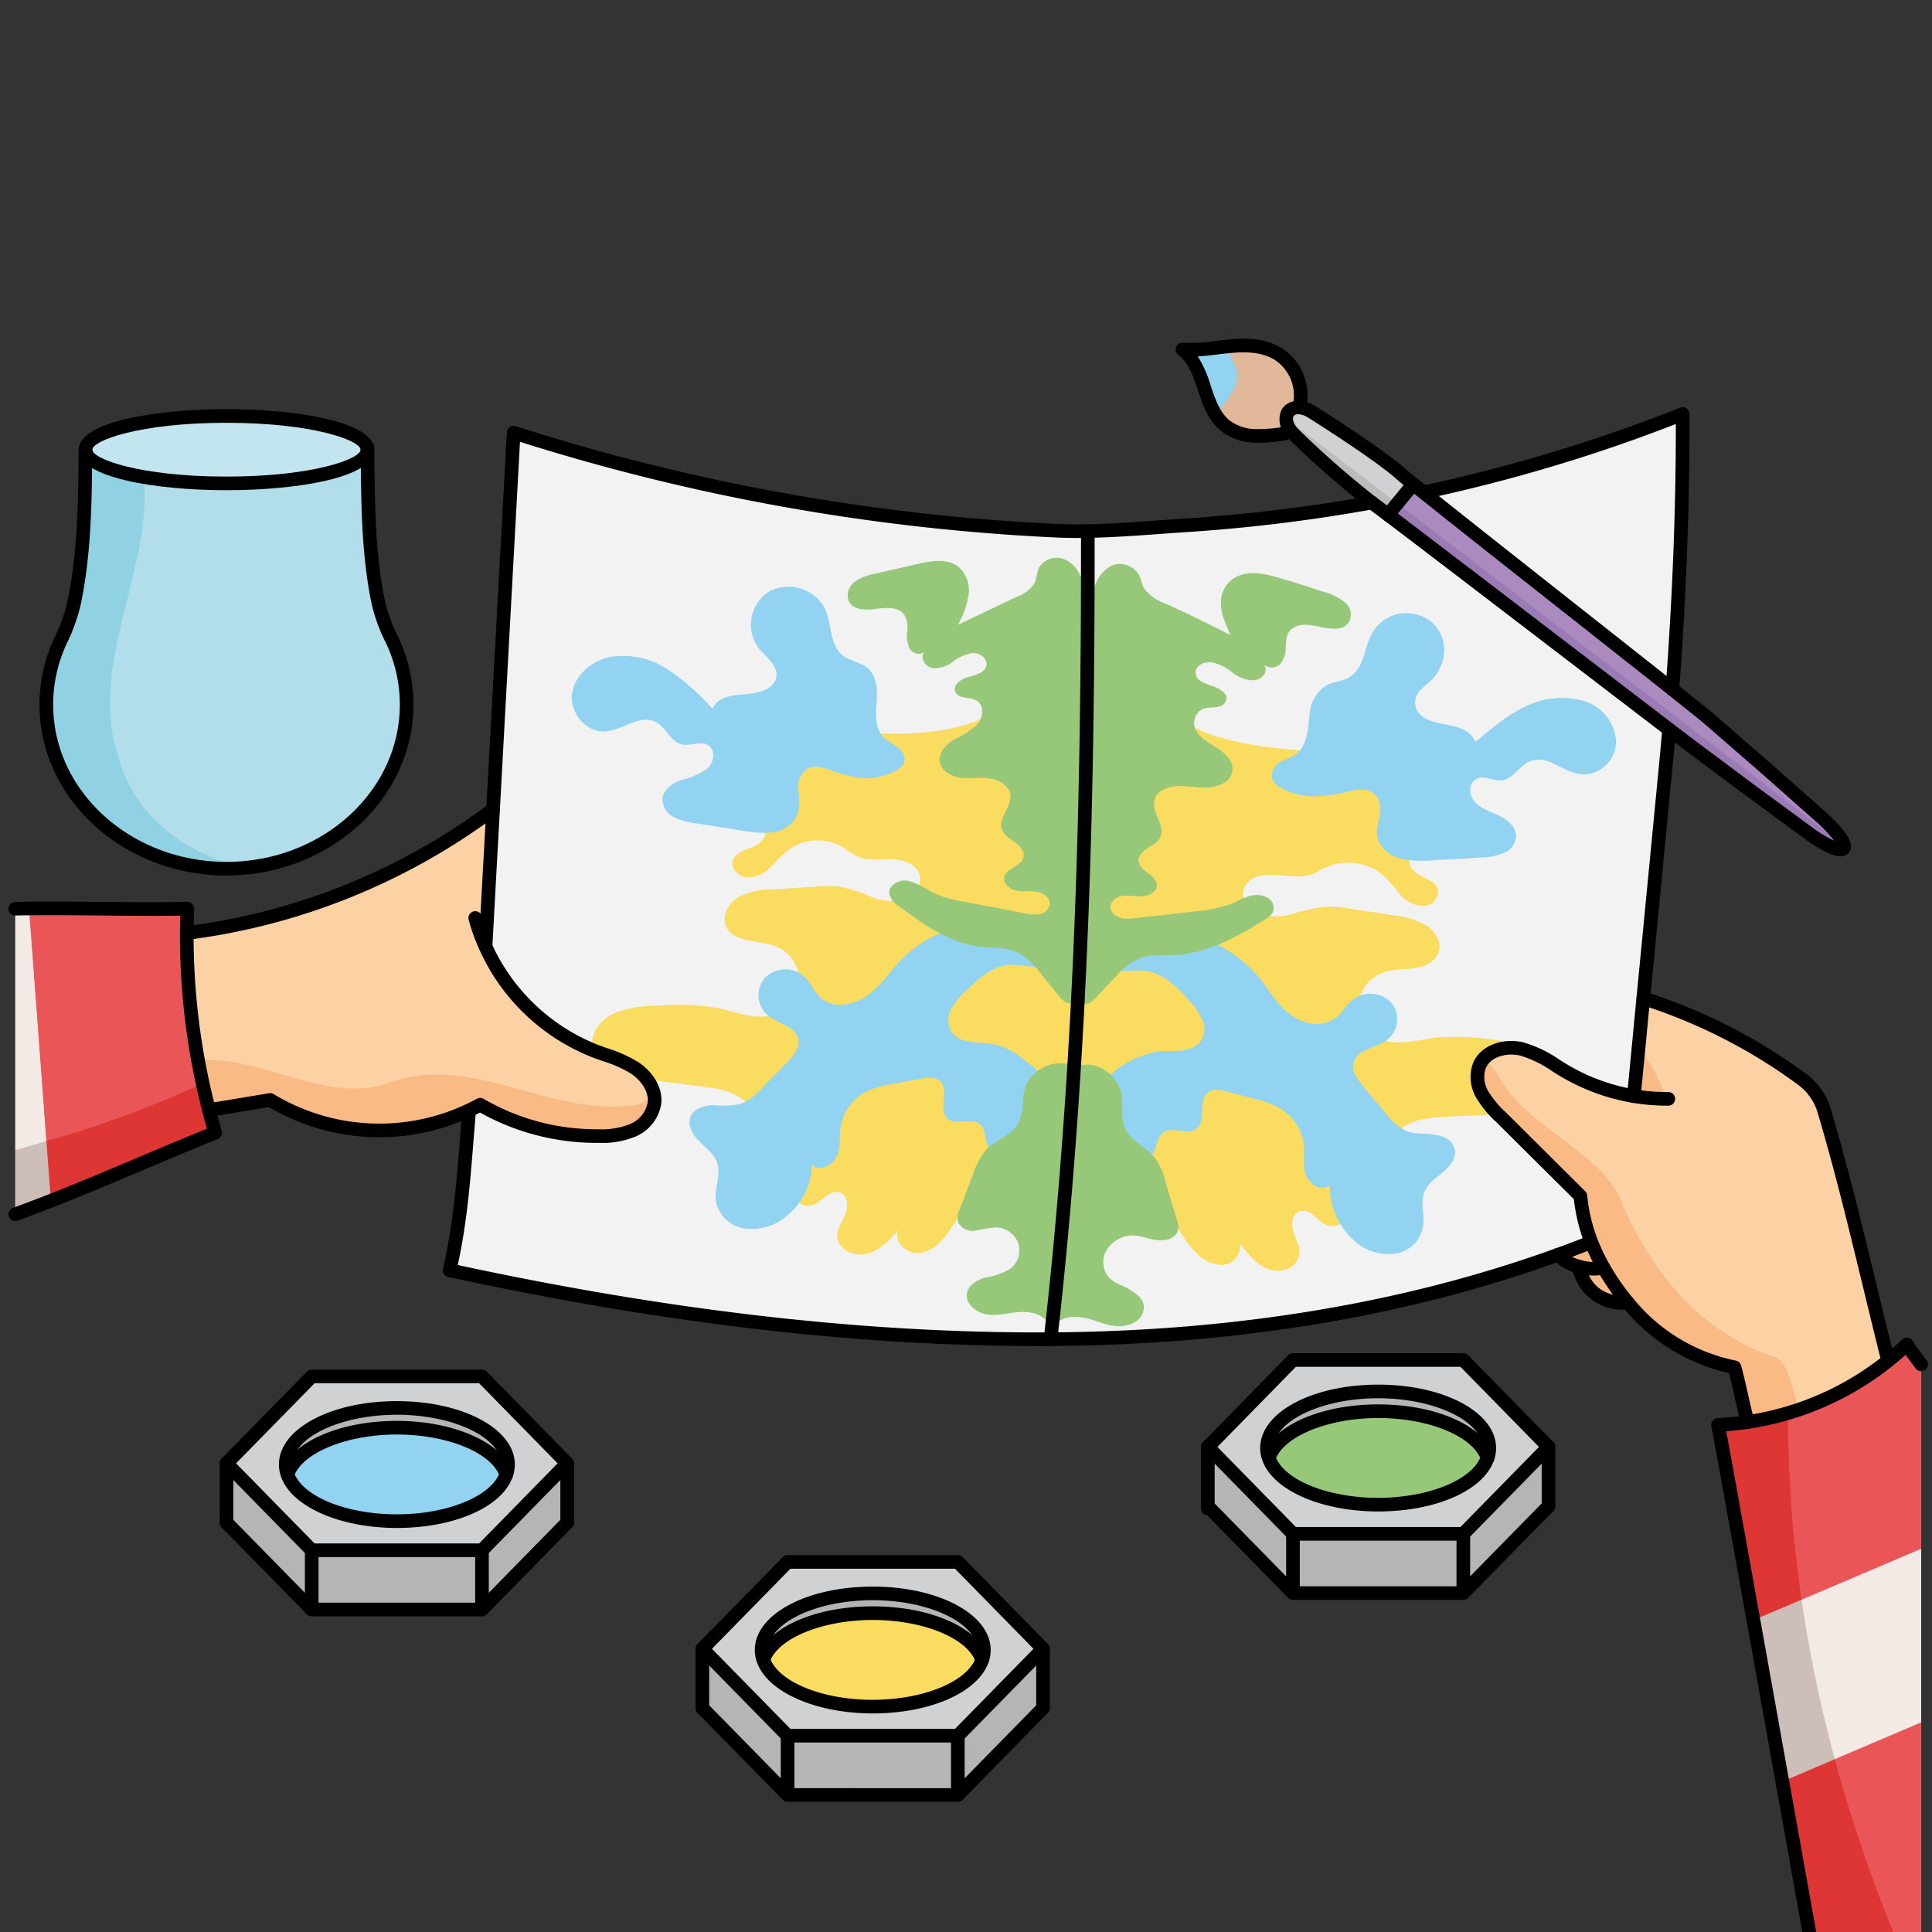 <svg id="Layer_1" data-name="Layer 1" xmlns="http://www.w3.org/2000/svg" width="100mm" height="100mm" viewBox="0 0 283.465 283.465">
  <rect x="0" y="0" width="283.465" height="283.465" fill="#333333" stroke="none"/>
  <g>
    <path d="M256.425,208.634a43.273,43.273,0,0,0,20.83-9.17c.87-.69,1.7-1.43,2.51-2.2.45.71,1.21,1.74,2.09,2.89v83.31h-16.4c-4.96-27.66-12.33-68.96-13.38-74.4A42.141,42.141,0,0,0,256.425,208.634Z" fill="#f3eae6"/>
    <path d="M239.725,160.824v-.01c.48-4.91.93-9.66,1.38-14.34h.01a80.251,80.251,0,0,1,23.34,11.91,8.77,8.77,0,0,1,3.18,4.54c3.53,11.86,6.22,24.05,9.23,36.07l.39.47a43.273,43.273,0,0,1-20.83,9.17c-.78-2.88-1.15-5.15-1.94-8.03a27.15,27.15,0,0,1-15.38-9.16c-.09-.1-.17-.21-.26-.31a35.707,35.707,0,0,1-3.59-5.17,28.766,28.766,0,0,1-1.77-3.72,25.388,25.388,0,0,1-1.61-6.76q-5.82-5.775-11.62-11.55a14.856,14.856,0,0,1-2.78-3.36,5.031,5.031,0,0,1-.42-4.22c.93-2.22,3.82-3,6.17-2.46s4.33,2.04,6.4,3.26A29.924,29.924,0,0,0,239.725,160.824Z" fill="#fcd1a4"/>
    <path d="M267.185,119.874c5.4,4.88,4.02,6.59-1.88,2.34l-8.79-6.46-8.74-6.53c-.38-.29-1.39-1.06-2.88-2.19-8.78-6.71-33.96-26.01-41.24-31.51l3.7-4.5c.45.37.97.79,1.55,1.26,7.84,6.29,26.96,21.31,36.47,28.85,2.87,2.29,4.87,3.89,5.41,4.36l8.23,7.15Z" fill="#aa8abf"/>
    <path d="M246.875,60.744c.06,13.38-.49,26.96-1.5,40.39-9.51-7.54-28.63-22.56-36.47-28.85l.06-.07a241.018,241.018,0,0,0,23.65-6.34Q239.83,63.534,246.875,60.744Z" fill="#f2f2f2"/>
    <path d="M244.9,107.034c-.18,2.03-.36,4.06-.56,6.09-1.12,11.57-2.15,22.28-3.23,33.35-.45,4.68-.9,9.43-1.38,14.34v.01a29.924,29.924,0,0,1-10.1-3.67c-2.07-1.22-4.06-2.71-6.4-3.26s-5.24.24-6.17,2.46a5.031,5.031,0,0,0,.42,4.22,14.856,14.856,0,0,0,2.78,3.36q5.805,5.775,11.62,11.55a25.388,25.388,0,0,0,1.61,6.76l-.2.08q-2.355.93-4.74,1.79c-23.71,8.58-49.11,12.22-74.38,12.37v-.21c4.47-39.67,5.47-77.92,5.44-117.85l-.01-.51c4.78-.08,9.71-.54,14.39-.84q9.96-.645,19.83-2.11,3.735-.555,7.44-1.23c.21.15.4.3.58.43.28.2.91.68,1.82,1.36C210.935,81.024,236.115,100.324,244.9,107.034Z" fill="#f2f2f2"/>
    <path d="M238.845,191.134c-3.67.18-6.43-1.7-7.19-5.3a6.847,6.847,0,0,0,3.6.13A35.707,35.707,0,0,0,238.845,191.134Z" fill="#fcd1a4"/>
    <path d="M233.485,182.244a28.766,28.766,0,0,0,1.77,3.72,6.847,6.847,0,0,1-3.6-.13,6.951,6.951,0,0,1-3.11-1.72q2.385-.855,4.74-1.79Z" fill="#fcd1a4"/>
    <polygon points="227.195 212.294 227.195 220.994 214.915 233.514 214.695 233.294 214.695 225.044 227.195 212.294" fill="#b5b5b5"/>
    <path d="M218.255,213.894a4.1,4.1,0,0,0,.25-1.43c0-4.59-7.3-8.31-16.3-8.31s-16.31,3.72-16.31,8.31a4.13,4.13,0,0,0,.21,1.31c1.23,3.97,7.97,6.99,16.1,6.99C210.245,220.764,216.925,217.8,218.255,213.894Zm-3.56-14.35,12.5,12.75-12.5,12.75h-24.99l-12.49-12.75,12.49-12.75Z" fill="#d0d1d2"/>
    <path d="M218.505,212.464a4.1,4.1,0,0,1-.25,1.43c-1.36-3.89-8.03-6.84-16.05-6.84-7.91,0-14.51,2.87-15.99,6.68l-.11.04a4.13,4.13,0,0,1-.21-1.31c0-4.59,7.3-8.31,16.31-8.31S218.505,207.874,218.505,212.464Z" fill="#b5b5b5"/>
    <polygon points="214.915 233.514 214.695 233.744 189.705 233.744 189.485 233.514 189.705 233.294 189.705 225.044 214.695 225.044 214.695 233.294 214.915 233.514" fill="#b5b5b5"/>
    <path d="M218.255,213.894c-1.33,3.91-8.01,6.87-16.05,6.87-8.13,0-14.87-3.02-16.1-6.99l.11-.04c1.48-3.81,8.08-6.68,15.99-6.68C210.225,207.054,216.9,210,218.255,213.894Z" fill="#97c778"/>
    <path d="M207.355,71.024l-3.7,4.5c-.91-.68-1.54-1.16-1.82-1.36-.18-.13-.37-.28-.58-.43a138.37,138.37,0,0,1-11.4-9.99,5.63,5.63,0,0,1-.52-.61c-1.25-1.76-.49-3.36,1.15-3.36a3.9,3.9,0,0,1,2.02.68c3.1,1.95,10.35,6.66,13.06,9.09C205.825,69.784,206.445,70.294,207.355,71.024Z" fill="#d0d1d2"/>
    <path d="M187.315,51.8a7.2,7.2,0,0,1,3.42,7.46l-.25.51c-1.64,0-2.4,1.6-1.15,3.36l-.78.47a23.211,23.211,0,0,1-4.48.35,7.413,7.413,0,0,1-4.2-1.42c-1.73-1.34-2.5-3.55-3.18-5.63s-1.47-4.29-3.2-5.63a40.081,40.081,0,0,0,6.99-.48A11.54,11.54,0,0,1,187.315,51.8Z" fill="#e1b89a"/>
    <polygon points="189.705 225.044 189.705 233.294 189.485 233.514 177.215 220.994 177.215 212.294 189.705 225.044" fill="#b5b5b5"/>
    <path d="M159.6,78.424c.03,39.93-.97,78.18-5.44,117.85v.21c-.7.01-1.41.01-2.11.01-29.16-.04-57.58-3.94-86.08-10.12,1.75-7.69,2.09-14.17,2.85-23.43l-.01-.03c.55-.26,1.1-.54,1.64-.83a33.762,33.762,0,0,0,17.22,4.6,11.939,11.939,0,0,0,5.17-.85,5.309,5.309,0,0,0,3.17-3.94c.25-2.07-1.15-4.05-2.89-5.21a27.722,27.722,0,0,0-5.76-2.45,29.512,29.512,0,0,1-16.23-15.58l.12-.05q.54-9.915,1.09-19.84,1.485-27.345,2.99-54.69l.17-.55c25.77,8.09,52.9,13.31,79.91,14.36,1.37.05,2.77.06,4.18.03Z" fill="#f2f2f2"/>
    <polygon points="153.035 241.914 153.035 250.614 140.755 263.134 140.535 262.914 140.535 254.664 153.035 241.914" fill="#b5b5b5"/>
    <path d="M140.535,229.164l12.5,12.75-12.5,12.75h-24.98l-12.5-12.75,12.5-12.75Zm3.57,14.36a4.2,4.2,0,0,0,.25-1.44c0-4.58-7.3-8.3-16.31-8.3s-16.3,3.72-16.3,8.3a4.13,4.13,0,0,0,.21,1.31c1.23,3.97,7.97,7,16.09,7,8.03,0,14.71-2.96,16.06-6.86Z" fill="#d0d1d2"/>
    <path d="M144.355,242.084a4.2,4.2,0,0,1-.25,1.44c-1.36-3.89-8.04-6.84-16.06-6.84-7.91,0-14.51,2.87-15.99,6.68l-.1.03a4.13,4.13,0,0,1-.21-1.31c0-4.58,7.3-8.3,16.3-8.3S144.355,237.5,144.355,242.084Z" fill="#b5b5b5"/>
    <path d="M144.1,243.524v.01c-1.35,3.9-8.03,6.86-16.06,6.86-8.12,0-14.86-3.03-16.09-7l.1-.03c1.48-3.81,8.08-6.68,15.99-6.68C136.065,236.684,142.745,239.634,144.1,243.524Z" fill="#fadc61"/>
    <polygon points="140.755 263.134 140.535 263.364 115.555 263.364 115.335 263.134 115.555 262.914 115.555 254.664 140.535 254.664 140.535 262.914 140.755 263.134" fill="#b5b5b5"/>
    <polygon points="115.555 254.664 115.555 262.914 115.335 263.134 103.055 250.614 103.055 241.914 115.555 254.664" fill="#b5b5b5"/>
    <path d="M71.135,138.654a29.512,29.512,0,0,0,16.23,15.58,27.722,27.722,0,0,1,5.76,2.45c1.74,1.16,3.14,3.14,2.89,5.21a5.309,5.309,0,0,1-3.17,3.94,11.939,11.939,0,0,1-5.17.85,33.762,33.762,0,0,1-17.22-4.6c-.54.29-1.09.57-1.64.83a30.864,30.864,0,0,1-29.17-1.53c-3.29.55-5.69.94-8.98,1.49a102.552,102.552,0,0,1-3.26-25.98h.01a95.531,95.531,0,0,0,44.93-18.13q-.555,9.915-1.09,19.84Z" fill="#fcd1a4"/>
    <polygon points="83.215 214.704 83.215 223.404 70.935 235.924 70.715 235.704 70.715 227.454 83.215 214.704" fill="#b5b5b5"/>
    <path d="M70.715,201.954l12.5,12.75-12.5,12.75H45.735l-12.5-12.75,12.5-12.75Zm3.57,14.37a4.254,4.254,0,0,0,.25-1.45c0-4.58-7.3-8.3-16.31-8.3s-16.3,3.72-16.3,8.3a4.238,4.238,0,0,0,.21,1.32c1.23,3.96,7.97,6.99,16.09,6.99C66.265,223.184,72.945,220.224,74.285,216.324Z" fill="#d0d1d2"/>
    <path d="M74.535,214.874a4.254,4.254,0,0,1-.25,1.45c-1.35-3.89-8.03-6.85-16.06-6.85-7.91,0-14.51,2.87-15.99,6.68l-.1.04a4.238,4.238,0,0,1-.21-1.32c0-4.58,7.3-8.3,16.3-8.3S74.535,210.294,74.535,214.874Z" fill="#b5b5b5"/>
    <polygon points="70.935 235.924 70.715 236.154 45.735 236.154 45.515 235.924 45.735 235.704 45.735 227.454 70.715 227.454 70.715 235.704 70.935 235.924" fill="#b5b5b5"/>
    <path d="M74.285,216.324c-1.34,3.9-8.02,6.86-16.06,6.86-8.12,0-14.86-3.03-16.09-6.99l.1-.04c1.48-3.81,8.08-6.68,15.99-6.68C66.255,209.474,72.935,212.434,74.285,216.324Z" fill="#91d3f1"/>
    <path d="M57.455,93.764a22.219,22.219,0,0,1,2.2,9.62c0,13.29-11.84,24.07-26.43,24.07S6.8,116.674,6.8,103.384a22.153,22.153,0,0,1,2.12-9.44,25.385,25.385,0,0,0,1.94-5.42c1.66-7.8,1.6-16.11,1.69-22.54,0,2.73,9.26,4.94,20.68,4.94s20.68-2.21,20.68-4.94c.09,6.38-.02,14.67,1.58,22.36A23.939,23.939,0,0,0,57.455,93.764Z" fill="#b1deea"/>
    <path d="M33.225,61.034c11.42,0,20.68,2.22,20.68,4.95s-9.26,4.94-20.68,4.94-20.68-2.21-20.68-4.94S21.805,61.034,33.225,61.034Z" fill="#b1deea"/>
    <polygon points="45.735 227.454 45.735 235.704 45.515 235.924 33.235 223.404 33.235 214.704 45.735 227.454" fill="#b5b5b5"/>
    <path d="M30.665,162.874c.28,1.11.59,2.22.91,3.32-9.97,4.01-19.35,8.33-29.32,11.96v-44.83c7.83-.16,17.4.16,25.23,0-.05,1.19-.07,2.38-.08,3.57A102.552,102.552,0,0,0,30.665,162.874Z" fill="#f3eae6"/>
  </g>
  <path d="M260.4,199.094c-12-4-19-14-23-24-4-7-14-10-18-18a6.891,6.891,0,0,1-1.361-2.1,3.728,3.728,0,0,0-.989,1.357,5.031,5.031,0,0,0,.42,4.22,14.856,14.856,0,0,0,2.78,3.36q5.805,5.775,11.62,11.55a25.388,25.388,0,0,0,1.61,6.76,28.766,28.766,0,0,0,1.77,3.72,35.707,35.707,0,0,0,3.59,5.17c.09.1.17.21.26.31a27.15,27.15,0,0,0,15.38,9.16c.79,2.88,1.16,5.15,1.94,8.03a43.038,43.038,0,0,0,7.459-1.827C262.937,203.227,262.218,199.7,260.4,199.094Z" fill="#f9ba86"/>
  <path d="M276.865,198.994c-3.01-12.02-5.7-24.21-9.23-36.07a8.77,8.77,0,0,0-3.18-4.54,80.251,80.251,0,0,0-23.34-11.91h-.01q-.349,3.644-.7,7.357a20.655,20.655,0,0,1,4,7.263,5.471,5.471,0,0,1-4.646-.637c-.011.12-.022.237-.034.357v.01a29.924,29.924,0,0,1-10.1-3.67c-2.07-1.22-4.06-2.71-6.4-3.26a6.038,6.038,0,0,0-5.181,1.1,6.891,6.891,0,0,0,1.361,2.1c4,8,14,11,18,18,4,10,11,20,23,24,1.813.605,2.532,4.133,3.479,7.713a43.094,43.094,0,0,0,13.371-7.343Z" fill="#fcd1a4"/>
  <path d="M244.405,161.094a20.655,20.655,0,0,0-4-7.263q-.314,3.273-.641,6.626A5.471,5.471,0,0,0,244.405,161.094Z" fill="#f9ba86"/>
  <path d="M267.185,119.874l-8.17-7.23-8.23-7.15c-.54-.47-2.54-2.07-5.41-4.36-9.51-7.54-28.63-22.56-36.47-28.85-.58-.47-1.1-.89-1.55-1.26l-2.331,2.835,65.507,50.109C270.359,123.2,269.3,121.782,267.185,119.874Z" fill="#aa8abf"/>
  <path d="M205.024,73.859l-1.369,1.665c7.28,5.5,32.46,24.8,41.24,31.51,1.49,1.13,2.5,1.9,2.88,2.19l8.74,6.53,8.79,6.46c3.593,2.588,5.5,2.956,5.226,1.754Z" fill="#9b7bb6"/>
  <path d="M246.875,60.744c.06,13.38-.49,26.96-1.5,40.39-9.51-7.54-28.63-22.56-36.47-28.85l.06-.07a241.018,241.018,0,0,0,23.65-6.34Q239.83,63.534,246.875,60.744Z" fill="#f2f2f2"/>
  <path d="M244.9,107.034c-.18,2.03-.36,4.06-.56,6.09-1.12,11.57-2.15,22.28-3.23,33.35-.45,4.68-.9,9.43-1.38,14.34v.01a29.924,29.924,0,0,1-10.1-3.67c-2.07-1.22-4.06-2.71-6.4-3.26s-5.24.24-6.17,2.46a5.031,5.031,0,0,0,.42,4.22,14.856,14.856,0,0,0,2.78,3.36q5.805,5.775,11.62,11.55a25.388,25.388,0,0,0,1.61,6.76l-.2.08q-2.355.93-4.74,1.79c-23.71,8.58-49.11,12.22-74.38,12.37v-.21c4.47-39.67,5.47-77.92,5.44-117.85l-.01-.51c4.78-.08,9.71-.54,14.39-.84q9.96-.645,19.83-2.11,3.735-.555,7.44-1.23c.21.15.4.3.58.43.28.2.91.68,1.82,1.36C210.935,81.024,236.115,100.324,244.9,107.034Z" fill="#f2f2f2"/>
  <path d="M238.845,191.134c-3.67.18-6.43-1.7-7.19-5.3a6.847,6.847,0,0,0,3.6.13A35.707,35.707,0,0,0,238.845,191.134Z" fill="#f9ba86"/>
  <path d="M233.485,182.244a28.766,28.766,0,0,0,1.77,3.72,6.847,6.847,0,0,1-3.6-.13,6.951,6.951,0,0,1-3.11-1.72q2.385-.855,4.74-1.79Z" fill="#f9ba86"/>
  <polygon points="227.195 212.294 227.195 220.994 214.915 233.514 214.695 233.294 214.695 225.044 227.195 212.294" fill="#b5b5b5"/>
  <path d="M218.255,213.894a4.1,4.1,0,0,0,.25-1.43c0-4.59-7.3-8.31-16.3-8.31s-16.31,3.72-16.31,8.31a4.13,4.13,0,0,0,.21,1.31c1.23,3.97,7.97,6.99,16.1,6.99C210.245,220.764,216.925,217.8,218.255,213.894Zm-3.56-14.35,12.5,12.75-12.5,12.75h-24.99l-12.49-12.75,12.49-12.75Z" fill="#d0d1d2"/>
  <path d="M218.505,212.464a4.1,4.1,0,0,1-.25,1.43c-1.36-3.89-8.03-6.84-16.05-6.84-7.91,0-14.51,2.87-15.99,6.68l-.11.04a4.13,4.13,0,0,1-.21-1.31c0-4.59,7.3-8.31,16.31-8.31S218.505,207.874,218.505,212.464Z" fill="#b5b5b5"/>
  <polygon points="214.915 233.514 214.695 233.744 189.705 233.744 189.485 233.514 189.705 233.294 189.705 225.044 214.695 225.044 214.695 233.294 214.915 233.514" fill="#b5b5b5"/>
  <path d="M218.255,213.894c-1.33,3.91-8.01,6.87-16.05,6.87-8.13,0-14.87-3.02-16.1-6.99l.11-.04c1.48-3.81,8.08-6.68,15.99-6.68C210.225,207.054,216.9,210,218.255,213.894Z" fill="#97c778"/>
  <path d="M207.355,71.024c-.91-.73-1.53-1.24-1.79-1.48-2.71-2.43-9.96-7.14-13.06-9.09a3.9,3.9,0,0,0-2.02-.68,1.624,1.624,0,0,0-1.762,1.617l16.3,12.468Z" fill="#d0d1d2"/>
  <path d="M188.723,61.391a2.936,2.936,0,0,0,.612,1.743,5.63,5.63,0,0,0,.52.61,138.37,138.37,0,0,0,11.4,9.99c.21.15.4.3.58.43.28.2.91.68,1.82,1.36l1.369-1.665Z" fill="#bcbcbb"/>
  <path d="M180.279,50.815a37.574,37.574,0,0,1-6.784.459c1.73,1.34,2.51,3.55,3.2,5.63a16.962,16.962,0,0,0,1.74,4.025c1.226-1.654,2.573-3.244,2.97-4.835C182.13,53.92,180.238,52.792,180.279,50.815Z" fill="#91d3f1"/>
  <path d="M187.315,51.8a11.54,11.54,0,0,0-6.83-1.01c-.069.006-.138.014-.206.021-.041,1.977,1.851,3.105,1.126,5.279-.4,1.591-1.744,3.181-2.97,4.835a6.494,6.494,0,0,0,1.44,1.6,7.413,7.413,0,0,0,4.2,1.42,23.211,23.211,0,0,0,4.48-.35l.78-.47c-1.25-1.76-.49-3.36,1.15-3.36l.25-.51A7.2,7.2,0,0,0,187.315,51.8Z" fill="#e1b89a"/>
  <polygon points="189.705 225.044 189.705 233.294 189.485 233.514 177.215 220.994 177.215 212.294 189.705 225.044" fill="#b5b5b5"/>
  <path d="M159.6,78.424c.03,39.93-.97,78.18-5.44,117.85v.21c-.7.01-1.41.01-2.11.01-29.16-.04-57.58-3.94-86.08-10.12,1.75-7.69,2.09-14.17,2.85-23.43l-.01-.03c.55-.26,1.1-.54,1.64-.83a33.762,33.762,0,0,0,17.22,4.6,11.939,11.939,0,0,0,5.17-.85,5.309,5.309,0,0,0,3.17-3.94c.25-2.07-1.15-4.05-2.89-5.21a27.722,27.722,0,0,0-5.76-2.45,29.512,29.512,0,0,1-16.23-15.58l.12-.05q.54-9.915,1.09-19.84,1.485-27.345,2.99-54.69l.17-.55c25.77,8.09,52.9,13.31,79.91,14.36,1.37.05,2.77.06,4.18.03Z" fill="#f2f2f2"/>
  <polygon points="153.035 241.914 153.035 250.614 140.755 263.134 140.535 262.914 140.535 254.664 153.035 241.914" fill="#b5b5b5"/>
  <path d="M140.535,229.164l12.5,12.75-12.5,12.75h-24.98l-12.5-12.75,12.5-12.75Zm3.57,14.36a4.2,4.2,0,0,0,.25-1.44c0-4.58-7.3-8.3-16.31-8.3s-16.3,3.72-16.3,8.3a4.13,4.13,0,0,0,.21,1.31c1.23,3.97,7.97,7,16.09,7,8.03,0,14.71-2.96,16.06-6.86Z" fill="#d0d1d2"/>
  <path d="M144.355,242.084a4.2,4.2,0,0,1-.25,1.44c-1.36-3.89-8.04-6.84-16.06-6.84-7.91,0-14.51,2.87-15.99,6.68l-.1.03a4.13,4.13,0,0,1-.21-1.31c0-4.58,7.3-8.3,16.3-8.3S144.355,237.5,144.355,242.084Z" fill="#b5b5b5"/>
  <path d="M144.1,243.524v.01c-1.35,3.9-8.03,6.86-16.06,6.86-8.12,0-14.86-3.03-16.09-7l.1-.03c1.48-3.81,8.08-6.68,15.99-6.68C136.065,236.684,142.745,239.634,144.1,243.524Z" fill="#fadc61"/>
  <polygon points="140.755 263.134 140.535 263.364 115.555 263.364 115.335 263.134 115.555 262.914 115.555 254.664 140.535 254.664 140.535 262.914 140.755 263.134" fill="#b5b5b5"/>
  <polygon points="115.555 254.664 115.555 262.914 115.335 263.134 103.055 250.614 103.055 241.914 115.555 254.664" fill="#b5b5b5"/>
  <path d="M56.405,159.094c13-5,24,5,37,3A15.08,15.08,0,0,0,96,160.91a6.3,6.3,0,0,0-2.875-4.226,27.722,27.722,0,0,0-5.76-2.45,29.512,29.512,0,0,1-16.23-15.58l.12-.05q.54-9.915,1.09-19.84a95.531,95.531,0,0,1-44.93,18.13h-.01a102.517,102.517,0,0,0,1.655,18.617C38.642,154.964,47.524,161.758,56.405,159.094Z" fill="#fcd1a4"/>
  <path d="M93.405,162.094c-13,2-24-8-37-3-8.881,2.664-17.763-4.13-27.345-3.583.448,2.473.976,4.931,1.605,7.363,3.29-.55,5.69-.94,8.98-1.49a30.864,30.864,0,0,0,29.17,1.53c.55-.26,1.1-.54,1.64-.83a33.762,33.762,0,0,0,17.22,4.6,11.939,11.939,0,0,0,5.17-.85,5.309,5.309,0,0,0,3.17-3.94A4.1,4.1,0,0,0,96,160.91,15.08,15.08,0,0,1,93.405,162.094Z" fill="#f9ba86"/>
  <polygon points="83.215 214.704 83.215 223.404 70.935 235.924 70.715 235.704 70.715 227.454 83.215 214.704" fill="#b5b5b5"/>
  <path d="M70.715,201.954l12.5,12.75-12.5,12.75H45.735l-12.5-12.75,12.5-12.75Zm3.57,14.37a4.254,4.254,0,0,0,.25-1.45c0-4.58-7.3-8.3-16.31-8.3s-16.3,3.72-16.3,8.3a4.238,4.238,0,0,0,.21,1.32c1.23,3.96,7.97,6.99,16.09,6.99C66.265,223.184,72.945,220.224,74.285,216.324Z" fill="#d0d1d2"/>
  <path d="M74.535,214.874a4.254,4.254,0,0,1-.25,1.45c-1.35-3.89-8.03-6.85-16.06-6.85-7.91,0-14.51,2.87-15.99,6.68l-.1.04a4.238,4.238,0,0,1-.21-1.32c0-4.58,7.3-8.3,16.3-8.3S74.535,210.294,74.535,214.874Z" fill="#b5b5b5"/>
  <polygon points="70.935 235.924 70.715 236.154 45.735 236.154 45.515 235.924 45.735 235.704 45.735 227.454 70.715 227.454 70.715 235.704 70.935 235.924" fill="#b5b5b5"/>
  <path d="M74.285,216.324c-1.34,3.9-8.02,6.86-16.06,6.86-8.12,0-14.86-3.03-16.09-6.99l.1-.04c1.48-3.81,8.08-6.68,15.99-6.68C66.255,209.474,72.935,212.434,74.285,216.324Z" fill="#91d3f1"/>
  <path d="M17.405,111.094c-4.568-13.7,5.047-27.409,3.692-41.114-5.174-.9-8.552-2.35-8.552-4-.09,6.43-.03,14.74-1.69,22.54a25.385,25.385,0,0,1-1.94,5.42,22.153,22.153,0,0,0-2.12,9.44c0,13.29,11.84,24.07,26.43,24.07.986,0,1.957-.053,2.915-.149C27.382,125.423,19.718,119.767,17.405,111.094Z" fill="#90d2e4"/>
  <path d="M59.655,103.384a22.219,22.219,0,0,0-2.2-9.62,23.939,23.939,0,0,1-1.97-5.42c-1.6-7.69-1.49-15.98-1.58-22.36,0,2.73-9.26,4.94-20.68,4.94A72.71,72.71,0,0,1,21.1,69.98c1.355,13.7-8.26,27.409-3.692,41.114,2.313,8.673,9.977,14.329,18.735,16.211C49.359,125.982,59.655,115.776,59.655,103.384Z" fill="#b1deea"/>
  <path d="M33.225,61.034c11.42,0,20.68,2.22,20.68,4.95s-9.26,4.94-20.68,4.94-20.68-2.21-20.68-4.94S21.805,61.034,33.225,61.034Z" fill="#c3e5ef"/>
  <polygon points="45.735 227.454 45.735 235.704 45.515 235.924 33.235 223.404 33.235 214.704 45.735 227.454" fill="#b5b5b5"/>
  <g>
    <path d="M261.505,261.394l20.35-8.67v-25.49l-24.6,10.48C258.6,245.144,260.055,253.314,261.505,261.394Z" fill="#f3eae6"/>
    <path d="M279.765,197.264c-.81.77-1.64,1.51-2.51,2.2a43.273,43.273,0,0,1-20.83,9.17,42.141,42.141,0,0,1-4.35.43c.53,2.71,2.61,14.29,5.18,28.65l24.6-10.48v-27.08C280.975,199,280.215,197.974,279.765,197.264Z" fill="#ea5658"/>
    <path d="M265.455,283.464h16.4v-30.74l-20.35,8.67C262.875,269.084,264.235,276.684,265.455,283.464Z" fill="#ea5658"/>
  </g>
  <g>
    <path d="M2.255,133.324v44.83q2.625-.96,5.21-1.98l-3.2-42.88Z" fill="#f3eae6"/>
    <path d="M30.665,162.874a102.552,102.552,0,0,1-3.26-25.98c.01-1.19.03-2.38.08-3.57-7.17.15-15.8-.11-23.22-.03l3.2,42.88c8.08-3.16,15.89-6.68,24.11-9.98C31.255,165.094,30.945,163.984,30.665,162.874Z" fill="#ea5658"/>
  </g>
  <g>
    <path d="M281.855,252.725v-25.49L264.328,234.7a200.435,200.435,0,0,0,4.876,23.413Z" fill="#f3eae6"/>
    <path d="M264.328,234.7l-7.073,3.014c1.34,7.43,2.8,15.6,4.25,23.68l7.7-3.281A200.435,200.435,0,0,1,264.328,234.7Z" fill="#cdbeb9"/>
    <path d="M264.328,234.7l17.527-7.466v-27.08c-.88-1.15-1.64-2.18-2.09-2.89-.81.77-1.64,1.51-2.51,2.2a43.2,43.2,0,0,1-14.918,7.847A189.35,189.35,0,0,0,264.328,234.7Z" fill="#ea5658"/>
    <path d="M262.337,207.312a43.038,43.038,0,0,1-5.912,1.323,42.141,42.141,0,0,1-4.35.43c.53,2.71,2.61,14.29,5.18,28.65l7.073-3.014A189.35,189.35,0,0,1,262.337,207.312Z" fill="#dd3635"/>
    <path d="M281.855,283.465v-30.74L269.2,258.114a215.944,215.944,0,0,0,8.6,25.351Z" fill="#ea5658"/>
    <path d="M269.2,258.114l-7.7,3.281c1.37,7.69,2.73,15.29,3.95,22.07H277.8A215.944,215.944,0,0,1,269.2,258.114Z" fill="#dd3635"/>
  </g>
  <g>
    <path d="M4.265,133.295l-2.01.03v35.421q2.287-.656,4.556-1.327Z" fill="#f3eae6"/>
    <path d="M2.255,168.746v9.409q2.625-.96,5.21-1.98l-.654-8.756Q4.542,168.091,2.255,168.746Z" fill="#cdbeb9"/>
    <path d="M27.405,136.9c.01-1.19.03-2.38.08-3.57-7.17.15-15.8-.11-23.22-.03l2.546,34.124a149.708,149.708,0,0,0,22.929-8.477A102.527,102.527,0,0,1,27.405,136.9Z" fill="#ea5658"/>
    <path d="M29.74,158.942a149.708,149.708,0,0,1-22.929,8.477l.654,8.756c8.08-3.16,15.89-6.68,24.11-9.98-.32-1.1-.63-2.21-.91-3.32C30.327,161.571,30.025,160.258,29.74,158.942Z" fill="#dd3635"/>
  </g>
  <path d="M218.418,162.311a5.277,5.277,0,0,1-1.082-2.361c-.3-1.636-.421-3.324.641-4.718a5.723,5.723,0,0,1,3.824-2.113,5.373,5.373,0,0,1,.708-.033c-.816-.167-1.649-.286-2.483-.408a37.657,37.657,0,0,0-9.264-.433c-2.72.275-5.392,1.275-8.045.263a5.156,5.156,0,0,1-3.4-5.086,5.381,5.381,0,0,1,3.874-4.8c2.553-.814,5.908.1,7.558-2.282,1.07-1.544.147-3.346-1.244-4.4a11.081,11.081,0,0,0-4.974-1.62c-2.232-.373-4.553-.695-6.815-1.043a15.756,15.756,0,0,0-3.079-.259,28.128,28.128,0,0,0-4.987,1.059,8.078,8.078,0,0,1-5-.042c-1.569-.675-2.775-2.242-2.023-3.883s2.746-1.865,4.468-1.785,3.525.494,5.246-.025c.807-.243,1.393-.762,2.2-1.079a8.14,8.14,0,0,1,8.389,1.144,30.443,30.443,0,0,1,2.489,2.846,4.669,4.669,0,0,0,3.284,1.66,2.156,2.156,0,0,0,2.277-2.312c-.235-1.236-1.506-1.525-2.48-2.077s-1.99-1.3-1.631-2.535a2.7,2.7,0,0,0,3.164-2.078,6.177,6.177,0,0,0-.742-4c-1.364-3.079-2.694-6.068-5.722-7.91-2.253-1.37-4.9-1.335-7.465-1.584-.339-.033-.7-.029-1.048-.048-5.656-.313-11.3-.713-16.7-2.366a16.9,16.9,0,0,1-5.347-2.739c-1.173-.886-1.875-1.669-3.421-1.3-4.018.951-5.4,4.962-6.056,8.356-2.123,11.029-3.469,21.573-5.251,32.512-.052.317-.1.631-.158.946-.033-.33-.065-.661-.1-.991L154.7,111.912c-.34-3.372-1.018-7.9-5.048-8.878-1.548-.376-2.251.278-3.407,1.147a15.4,15.4,0,0,1-5.354,2.363c-5.09,1.374-10.468,1.165-15.745.946l-.986-.041c-2.484-.1-5.081-.185-7.327.85-3.02,1.392-4.756,4.474-6.293,7.364a7.132,7.132,0,0,0-1.186,3.908c.135,1.373,1.449,2.724,2.821,2.387.327,1.061-.834,1.98-1.895,2.378s-2.337.764-2.721,1.807c-.428,1.161.71,2.444,1.967,2.586a4.534,4.534,0,0,0,3.4-1.376c.93-.837,1.688-1.851,2.68-2.618a7.332,7.332,0,0,1,8.141-.383,18.5,18.5,0,0,0,1.962,1.276c1.516.708,3.292.42,4.973.437s3.636.583,4.189,2.129c.545,1.521-.688,3.226-2.25,3.752a7.549,7.549,0,0,1-4.844-.389,23.661,23.661,0,0,0-4.7-1.492,15.391,15.391,0,0,0-2.974,0l-6.684.424a11.173,11.173,0,0,0-5.077,1.139c-1.5.893-2.512,2.8-1.778,4.356,1.134,2.4,4.743,1.874,7.251,2.868a5.29,5.29,0,0,1-.479,10.047c-2.609.767-5.339-.422-8-.991a35.379,35.379,0,0,0-9.291-.322,15.678,15.678,0,0,0-6,1.117c-1.838.882-3.35,2.729-3.154,4.717a3.772,3.772,0,0,0,.321,1.18c.563.15,1.137.267,1.7.408a11.641,11.641,0,0,1,2.584.965,9.1,9.1,0,0,1,3.206,2.4c.054.007.107.015.161.021l7.9.993c2.167.272,4.447.589,6.174,1.894,1.675,1.267,2.558,3.262,3.375,5.17l3.2,7.483c.617,1.443,1.672,3.153,3.266,2.964,1.657-.2,2.807-2.461,4.4-1.964,1.2.376,1.322,2.03.858,3.174s-1.287,2.24-1.165,3.464c.187,1.877,2.621,2.869,4.479,2.341s3.217-2.039,4.467-3.479c-.823,1.615,1.1,3.543,2.948,3.415s3.311-1.556,4.361-3.041,1.913-3.158,3.379-4.258c1.563-1.174,3.592-1.533,5.418-2.263,4.629-1.853,7.814-6.119,9.384-10.8a17.8,17.8,0,0,0,8.2,11.624c1.753,1.083,3.9,1.488,5.408,2.8s2.186,2.942,3.333,4.455,2.49,2.908,4.448,3.164a2.686,2.686,0,0,0,3.191-3.105c1.191,1.453,2.311,3.09,4.181,3.758s4.029-.01,4.545-1.935c.338-1.255-.556-2.406-.843-3.536s-.3-2.731,1.062-3.022c1.806-.386,2.574,1.926,4.257,2.175s2.694-1.277,3.428-2.636c1.27-2.349,2.452-4.793,3.762-7.165,1-1.814,1.93-3.652,3.793-4.823s4.1-1.265,6.276-1.394c2.349-.14,4.713-.191,7.064-.307C219.089,163.125,218.744,162.729,218.418,162.311Z" fill="#fadc61"/>
  <path d="M132.279,140.758c-1.683,1.734-3,3.828-4.957,5.266s-4.911,2.028-6.779.484c-1.118-.925-1.61-2.409-2.7-3.363a4.2,4.2,0,0,0-5.645.35,3.946,3.946,0,0,0,.452,5.494c1.492,1.218,4.023,1.557,4.464,3.405.316,1.324-.723,2.557-1.686,3.541l-3.706,3.787a7.876,7.876,0,0,1-3.093,2.26,14.11,14.11,0,0,1-3.962.167c-1.328.024-2.836.478-3.345,1.673-.532,1.252.294,2.658,1.266,3.627s2.167,1.83,2.617,3.112c.638,1.814-.44,3.8-.172,5.7a5.08,5.08,0,0,0,4.217,3.987,7.814,7.814,0,0,0,5.877-1.6,9.975,9.975,0,0,0,4-7.766c1.043,1.1,3.063.141,3.649-1.241s.342-2.953.582-4.43a7.042,7.042,0,0,1,3.692-5.03,14.5,14.5,0,0,1,4.038-1.164l3.962-.737c.986-.183,2.14-.323,2.871.347,1.472,1.348-.385,4.3,1.183,5.544,1.237.98,3.341-.249,4.6.7,1.056.8.694,2.494,1.444,3.574a2.885,2.885,0,0,0,3.176.834,8.338,8.338,0,0,0,2.91-1.889c1.952-1.7,4.086-3.859,3.693-6.382-.281-1.8-1.793-3.152-3.212-4.343-1.735-1.457-3.576-2.965-5.819-3.417s-5.068-.014-6.305-1.875a3.412,3.412,0,0,1-.023-3.342,10.374,10.374,0,0,1,2.223-2.718c1.887-1.835,4.079-3.8,6.744-3.769,1.928.02,4.291.96,5.5-.5.845-1.023.356-2.645-.67-3.5-2.246-1.865-6.858-2.3-9.722-2.028A18.142,18.142,0,0,0,132.279,140.758Z" fill="#91d3f1"/>
  <path d="M128.658,102.4c.068-1.591-.151-3.372-1.394-4.408-1.03-.857-2.53-.994-3.593-1.813-2-1.542-1.583-4.591-2.621-6.863a6.064,6.064,0,0,0-8.156-2.55,5.747,5.747,0,0,0-1.684,8.184c1.078,1.4,2.937,2.615,2.686,4.348-.265,1.821-2.617,2.443-4.5,2.554s-4.208.414-4.852,2.143a34.441,34.441,0,0,0-6.53-5.749,11.925,11.925,0,0,0-8.391-1.877c-2.77.545-5.305,2.681-5.68,5.41s1.963,5.681,4.784,5.531c2.593-.138,5.133-2.55,7.444-1.4,1.562.779,2.189,2.945,3.9,3.319,1.255.275,2.685-.555,3.794.08,1.194.683.921,2.568-.1,3.475A11.064,11.064,0,0,1,100,114.434c-1.3.468-2.647,1.361-2.8,2.7a2.97,2.97,0,0,0,1.616,2.72,9.186,9.186,0,0,0,3.249.935l6.915,1.092a13.544,13.544,0,0,0,4.537.2A4.473,4.473,0,0,0,117,119.525a9.112,9.112,0,0,0,.118-3.543,3.384,3.384,0,0,1,1.267-3.168c1.03-.6,2.346-.227,3.479.164a18.907,18.907,0,0,0,4.88,1.212c1.911.125,7.256-1.125,5.7-3.742-.685-1.15-2.471-1.569-3.226-2.775C128.235,106.106,128.583,104.139,128.658,102.4Z" fill="#91d3f1"/>
  <path d="M184.265,142.91c1.733,1.845,2.686,4.038,4.646,5.639s4.452,2.311,6.726,1.031c1.362-.767,1.806-2.287,3.107-3.074a4.166,4.166,0,0,1,5.564.843,3.8,3.8,0,0,1-.932,5.307c-1.589,1.212-3.975,1.137-4.711,3.095-.528,1.4.5,2.561,1.336,3.628,1.076,1.369,2.262,2.707,3.394,4.061a7.955,7.955,0,0,0,2.9,2.478c1.235.523,2.621.325,3.928.52s2.7.576,3.148,1.946-.513,2.544-1.514,3.465-2.261,1.588-2.814,2.894c-.783,1.848.165,3.729-.351,5.682a4.9,4.9,0,0,1-4.441,3.559,7.473,7.473,0,0,1-5.681-2.063,10.615,10.615,0,0,1-3.442-7.992c-1.443.842-2.956-.1-3.517-1.542s-.107-2.913-.322-4.439a7.286,7.286,0,0,0-3.309-5.24,13.89,13.89,0,0,0-3.958-1.487q-2-.564-3.941-1.04c-.966-.239-2.109-.546-2.884.15-1.559,1.4-.073,4.066-1.743,5.316-1.318.987-3.331-.386-4.628.427s-.976,2.438-1.865,3.412a2.864,2.864,0,0,1-3.293.559,7.719,7.719,0,0,1-2.776-2.158c-1.758-1.9-3.571-3.986-2.979-6.659.423-1.911,2.09-2.944,3.593-4.031a14.148,14.148,0,0,1,6.1-2.881c2.267-.33,4.785.386,6.448-1.417a3.113,3.113,0,0,0,.324-3.3,9.493,9.493,0,0,0-2.009-2.9c-1.737-1.989-3.742-3.919-6.424-4.268-1.94-.251-4.14.609-5.4-1.023a2.292,2.292,0,0,1,.861-3.374c2.7-1.685,6.643-1.817,9.721-1.242A19.424,19.424,0,0,1,184.265,142.91Z" fill="#91d3f1"/>
  <path d="M192.11,105.027a5.585,5.585,0,0,1,2.106-4.2c1.319-.917,2.685-.716,3.891-1.549,2.27-1.569,1.953-4.427,3.336-6.568a5.767,5.767,0,0,1,8.165-1.753c2.793,1.952,2.9,5.608,1,8.179-1.06,1.432-3.134,2.158-2.969,4.153s2.358,2.613,4.189,2.955,3.856.723,4.634,2.608c2.269-1.83,4.425-3.8,7.1-5.056a11.913,11.913,0,0,1,8.485-1.04,6.614,6.614,0,0,1,5.057,5.856,4.8,4.8,0,0,1-5.151,4.978c-2.706-.277-4.646-2.815-7.288-1.963-1.785.576-2.408,2.543-4.244,2.849-1.345.224-2.492-.831-3.777-.187s-1.134,2.4-.217,3.4,2.336,1.416,3.545,2.005,2.438,1.6,2.467,2.91a2.778,2.778,0,0,1-1.865,2.559,8.476,8.476,0,0,1-3.33.64c-2.355.177-4.708.294-7.084.426a15.464,15.464,0,0,1-4.7-.265,4.6,4.6,0,0,1-3.28-2.827c-.418-1.356.142-2.334.249-3.568s.142-2.467-.977-3.242-2.363-.431-3.657-.2a22.122,22.122,0,0,1-5.363.714c-2-.1-7.181-1.3-5.485-4.169.746-1.26,2.842-1.353,3.749-2.512C191.874,108.654,191.926,106.758,192.11,105.027Z" fill="#91d3f1"/>
  <path d="M197.24,88.325A8.128,8.128,0,0,0,194.1,86.8c-2.09-.67-4.221-1.387-6.345-1.994s-4.373-1.184-6.405-.143a4.2,4.2,0,0,0-2.205,3.986c0,1.637.8,3.039,1.364,4.518-3.188-1.64-6.49-3.262-9.76-4.713A6.668,6.668,0,0,1,168,86.525c-.584-.835-.514-1.679-1.027-2.37a3.184,3.184,0,0,0-3.909-1.14c-2.6,1.374-3.041,4.565-3.22,7.3-.255-2.963-.892-7.1-3.623-8.226a3.018,3.018,0,0,0-3.756,1.15c-.372.734-.328,1.617-.7,2.353a4.844,4.844,0,0,1-2.434,1.895l-8.778,4.183a13.428,13.428,0,0,0,1.559-4.392,4.563,4.563,0,0,0-1.585-4.19c-1.625-1.191-3.9-.794-5.884-.343l-6.13,1.4a7.526,7.526,0,0,0-3.093,1.209,2.438,2.438,0,0,0-.857,2.91c.682,1.265,2.508,1.289,3.959,1.081s3.216-.362,4.1.778a3.647,3.647,0,0,1,.493,2.471,4.448,4.448,0,0,0,.329,2.513,1.528,1.528,0,0,0,2.212.544c-.728.768.039,2.137,1.087,2.361a4.173,4.173,0,0,0,3-.879,6.5,6.5,0,0,1,2.879-1.314c1.07-.08,2.286.747,2.116,1.779-.181,1.093-1.569,1.447-2.666,1.732s-2.376,1.237-1.887,2.235,2.1.647,3.087,1.218c1.187.688,1.015,2.521.1,3.533a14.294,14.294,0,0,1-3.44,2.213c-1.171.715-2.263,1.914-2.044,3.243.222,1.349,1.708,2.164,3.1,2.338s2.811-.086,4.2.1,2.863,1.034,3.047,2.388c.24,1.779-1.831,3.433-1.22,5.125.305.843,1.174,1.333,1.91,1.865s1.453,1.351,1.231,2.218c-.339,1.329-2.544,1.567-2.8,2.914-.18.947.8,1.757,1.773,1.948s1.981,0,2.957.159,2,.87,1.936,1.831a1.8,1.8,0,0,1-1.474,1.457,5.462,5.462,0,0,1-2.229-.117l-8.783-1.69a17.807,17.807,0,0,1-4.868-1.429,12.479,12.479,0,0,0-3.462-1.656c-1.275-.213-2.864.631-2.734,1.885a2.965,2.965,0,0,0,1.428,1.839c3.573,2.654,7.373,5.4,11.83,5.942,1.879.228,3.87.064,5.575.866a10.313,10.313,0,0,1,3.383,3.075l2.752,3.383c.419.516,1,1.09,1.656.922.708-.181.885-1.065.926-1.777q.118-2.375.241-4.748c-.009,1.593-.016,3.187-.045,4.769-.014.705.063,1.557.776,1.819s1.241-.281,1.71-.748c1.028-1.021,1.922-2.075,2.978-3.131a10.405,10.405,0,0,1,3.567-2.76c1.822-.687,3.676-.28,5.629-.465,4.635-.44,8.5-2.585,12.389-4.976.7-.433,1.5-.859,1.6-1.727.157-1.381-1.338-2.161-2.66-2.073s-2.463.872-3.689,1.343a20.152,20.152,0,0,1-5.046,1.047c-2.993.332-5.959.679-8.939,1a4.8,4.8,0,0,1-2.218-.074c-.718-.267-1.374-.675-1.37-1.585s1.012-1.559,1.973-1.631,2.015.178,2.961.05,2.01-.761,1.823-1.783c-.266-1.454-2.247-1.725-2.606-3.151-.234-.93.575-1.591,1.283-2.107s1.655-.824,1.933-1.737c.558-1.834-1.308-3.311-.949-5.2.273-1.437,1.837-2.033,3.276-2.142s3.039.291,4.5.191,3.117-.613,3.586-2.072-.586-2.542-1.685-3.385-2.456-1.372-3.315-2.508a2.338,2.338,0,0,1,.567-3.452c1.183-.638,2.7.056,3.457-1.062s-.72-1.986-1.685-2.35-2.57-.7-2.639-1.923,1.319-1.737,2.439-1.606a7.34,7.34,0,0,1,3,1.513,4.809,4.809,0,0,0,3.149,1.117c1.161-.146,2.065-1.149,1.511-2.221a1.788,1.788,0,0,0,2.459-.334,4.123,4.123,0,0,0,.654-2.471c.1-.871.054-1.762.785-2.406,1.219-1.074,2.9-.675,4.355-.382s3.2.61,4.127-.706A2.27,2.27,0,0,0,197.24,88.325Z" fill="#97c778"/>
  <path d="M172.639,178.867c-.547-1.8-1.1-3.581-1.614-5.385a9.834,9.834,0,0,0-1.736-3.791c-1.262-1.488-3.248-2.212-4.163-3.976s-.151-3.727-.7-5.618c-.721-2.488-3.586-4.611-6.238-3.644a2.986,2.986,0,0,0-.492.234,2.376,2.376,0,0,0-.558-.363c-2.482-1.13-5.926.795-6.7,3.177-.6,1.81-.142,3.923-1.16,5.545-1.008,1.605-3.117,2.183-4.468,3.528A9.892,9.892,0,0,0,142.8,172.2q-.987,2.592-1.976,5.184a2.889,2.889,0,0,0-.255,1.968,2.43,2.43,0,0,0,2.609,1.189,21.385,21.385,0,0,1,3.067-.458,3.572,3.572,0,0,1,3.179,2.4,3.445,3.445,0,0,1-1.253,3.726,10.7,10.7,0,0,1-3.531,1.217c-1.208.338-2.484,1.045-2.75,2.242-.36,1.62,1.41,3.021,3.1,3.213s3.374-.364,5.075-.4,3.683.726,4.031,2.349c.136-.72.258-1.443.389-2.164-.047.743-.091,1.486-.12,2.23.992-1.609,2.81-1.87,4.57-1.575s3.3,1.2,5.062,1.265,3.661-.783,3.813-2.63c.113-1.364-1.028-2.1-2.083-2.771s-2.278-.815-3.133-1.9a3.411,3.411,0,0,1-.176-3.952,4.526,4.526,0,0,1,3.9-2.062c1.163.01,2.228.55,3.36.669s2.447-.054,3.018-1.067A2.4,2.4,0,0,0,172.639,178.867Z" fill="#97c778"/>
  <g>
    <path d="M2.255,179.154a1,1,0,0,1-.342-1.939c6.224-2.267,12.359-4.863,18.293-7.373,3.3-1.4,6.714-2.842,10.159-4.238-.234-.825-.46-1.655-.67-2.485a103.488,103.488,0,0,1-3.29-26.229c.007-.851.02-1.7.044-2.547-3.658.053-7.684.017-11.588-.019-4.271-.04-8.687-.081-12.586,0a1,1,0,0,1-.041-2c3.929-.078,8.36-.039,12.645,0,4.27.038,8.686.08,12.586,0a.99.99,0,0,1,.735.3,1,1,0,0,1,.284.741c-.049,1.179-.069,2.357-.079,3.536a101.443,101.443,0,0,0,3.228,25.722c.279,1.1.586,2.2.9,3.291a1,1,0,0,1-.587,1.207c-3.713,1.493-7.4,3.053-10.963,4.561C15.029,174.2,8.87,176.81,2.6,179.094A.993.993,0,0,1,2.255,179.154Z"/>
    <path d="M27.414,137.894a1,1,0,0,1-.131-1.991,94.074,94.074,0,0,0,44.458-17.935,1,1,0,0,1,1.209,1.593,96.089,96.089,0,0,1-45.4,18.324A1,1,0,0,1,27.414,137.894Z"/>
    <path d="M88,167.686l-.338,0a35.132,35.132,0,0,1-17.241-4.453c-.391.2-.787.4-1.181.587a31.9,31.9,0,0,1-29.793-1.388l-8.619,1.43a1.017,1.017,0,0,1-1.17-.986,1,1,0,0,1,.889-.994L39.48,160.4a1,1,0,0,1,.681.13,29.907,29.907,0,0,0,28.227,1.482c.535-.252,1.069-.525,1.593-.807a1,1,0,0,1,1,.03,32.842,32.842,0,0,0,16.7,4.451,11.247,11.247,0,0,0,4.742-.757,4.287,4.287,0,0,0,2.6-3.158c.216-1.787-1.186-3.408-2.453-4.253a18.177,18.177,0,0,0-4.126-1.832c-.479-.168-.959-.336-1.433-.514a30.313,30.313,0,0,1-16.792-16.116,27.69,27.69,0,0,1-1.45-4.092,1,1,0,1,1,1.932-.516,25.784,25.784,0,0,0,1.348,3.8A28.693,28.693,0,0,0,87.722,153.3c.455.17.919.334,1.383.5a19.914,19.914,0,0,1,4.574,2.055c1.823,1.215,3.654,3.472,3.33,6.162a6.293,6.293,0,0,1-3.744,4.728A12.585,12.585,0,0,1,88,167.686Z"/>
    <path d="M71.256,139.6a.524.524,0,0,1-.056,0,1,1,0,0,1-.943-1.052l.052-.97q.514-9.432,1.038-18.871,1.478-27.21,2.974-54.42l.016-.27a.987.987,0,0,1,1.052-.943,1,1,0,0,1,.944,1.053l-.015.27q-1.493,27.21-2.974,54.419-.528,9.432-1.038,18.87l-.053.971A1,1,0,0,1,71.256,139.6Z"/>
    <path d="M65.976,187.374a.941.941,0,0,1-.222-.026,1,1,0,0,1-.753-1.2c1.5-6.6,1.962-12.409,2.544-19.758.09-1.134.183-2.309.283-3.532a1,1,0,0,1,1.994.164c-.1,1.221-.193,2.393-.283,3.526-.589,7.43-1.054,13.3-2.589,20.043A1,1,0,0,1,65.976,187.374Z"/>
    <path d="M239.726,161.814c-.032,0-.065,0-.1,0a1,1,0,0,1-.9-1.092c.323-3.313.634-6.552.94-9.747l.44-4.591c.729-7.466,1.434-14.766,2.158-22.277l1.072-11.075c.19-1.935.363-3.871.535-5.806l.024-.276a1,1,0,1,1,1.992.178l-.024.275c-.173,1.942-.346,3.883-.537,5.824L244.26,124.3c-.726,7.511-1.431,14.812-2.16,22.276l-.44,4.59c-.306,3.2-.615,6.436-.94,9.751A1,1,0,0,1,239.726,161.814Z"/>
    <path d="M245.376,102.135c-.026,0-.051,0-.076,0a1,1,0,0,1-.922-1.073c1.01-13.45,1.515-26.511,1.5-38.85-4.276,1.662-8.627,3.213-12.955,4.616a242.856,242.856,0,0,1-23.75,6.366,1,1,0,1,1-.418-1.955,240.842,240.842,0,0,0,23.551-6.313c4.748-1.54,9.527-3.259,14.2-5.109a1,1,0,0,1,1.368.925c.057,12.819-.448,26.436-1.5,40.471A1,1,0,0,1,245.376,102.135Z"/>
    <path d="M158.005,78.931c-.884,0-1.763-.016-2.626-.047A308.516,308.516,0,0,1,75.205,64.478c-.115-.037-.165-.053-.215-.073a1,1,0,0,1,.715-1.867c.039.013.157.052.18.061a306.463,306.463,0,0,0,79.569,14.286c1.344.049,2.732.06,4.12.029,3.428-.058,6.967-.314,10.388-.562,1.334-.1,2.656-.192,3.96-.276,6.52-.422,13.164-1.129,19.747-2.1,2.456-.364,4.948-.776,7.406-1.223a1,1,0,1,1,.359,1.967c-2.48.452-4.994.868-7.472,1.235-6.637.98-13.336,1.693-19.912,2.119-1.3.083-2.616.179-3.943.274-3.449.25-7.015.509-10.5.568C159.076,78.926,158.539,78.931,158.005,78.931Z"/>
    <path d="M152.055,197.494c-26.763-.037-54.99-3.355-86.292-10.143a1,1,0,0,1,.424-1.955c31.162,6.758,59.25,10.062,85.869,10.1h.02c.687,0,1.386,0,2.075-.01,27.012-.161,51.925-4.3,74.054-12.31,1.514-.544,3.055-1.125,4.713-1.78a1,1,0,0,1,.734,1.86c-1.677.662-3.236,1.252-4.769,1.8-22.342,8.085-47.479,12.267-74.712,12.429C153.474,197.494,152.76,197.494,152.055,197.494Z"/>
    <path d="M256.425,209.639a1,1,0,0,1-.983-.805c-.379-1.409-.665-2.685-.942-3.92-.247-1.1-.5-2.237-.821-3.455a28.048,28.048,0,0,1-15.338-9.37c-.036-.038-.089-.1-.143-.17l-.095-.115a36.415,36.415,0,0,1-3.719-5.349,29.962,29.962,0,0,1-1.831-3.847,26.6,26.6,0,0,1-1.636-6.665q-5.207-5.166-10.4-10.333l-.971-.967a15.745,15.745,0,0,1-2.956-3.594,5.977,5.977,0,0,1-.462-5.079c1.176-2.805,4.654-3.665,7.317-3.05a18.117,18.117,0,0,1,5.368,2.568c.438.272.875.545,1.316.805a28.465,28.465,0,0,0,14.636,3.931h.006a1,1,0,0,1,.006,2,31.163,31.163,0,0,1-5.221-.414,30.716,30.716,0,0,1-10.44-3.793c-.458-.269-.908-.55-1.36-.832A16.4,16.4,0,0,0,223,154.868c-1.9-.433-4.3.144-5.019,1.873a4.049,4.049,0,0,0,.379,3.361,14.029,14.029,0,0,0,2.6,3.122l.972.968q5.319,5.29,10.648,10.582a1,1,0,0,1,.291.613,24.5,24.5,0,0,0,1.548,6.5,27.691,27.691,0,0,0,1.707,3.587,34.533,34.533,0,0,0,3.492,5.029c.028.029.082.095.136.161l.094.114a26.024,26.024,0,0,0,14.829,8.849,1,1,0,0,1,.774.717c.408,1.491.71,2.836,1,4.136.276,1.233.561,2.506.937,3.9a.961.961,0,0,1,.036.261A1,1,0,0,1,256.425,209.639Z"/>
    <path d="M276.864,199.994a1,1,0,0,1-.969-.757c-.848-3.389-1.672-6.791-2.5-10.195-2.062-8.525-4.194-17.339-6.722-25.833a7.812,7.812,0,0,0-2.819-4.022,79.254,79.254,0,0,0-23.043-11.759,1,1,0,0,1,.6-1.908,81.328,81.328,0,0,1,23.637,12.063,9.826,9.826,0,0,1,3.542,5.056c2.542,8.543,4.681,17.383,6.75,25.933.822,3.4,1.644,6.8,2.491,10.179a1,1,0,0,1-.727,1.213A1.025,1.025,0,0,1,276.864,199.994Z"/>
    <path d="M265.454,284.464a1,1,0,0,1-.984-.824l-3.921-21.892c-4.259-23.787-8.663-48.385-9.455-52.494a1,1,0,0,1,.933-1.189,41.28,41.28,0,0,0,4.246-.419,42.069,42.069,0,0,0,20.351-8.958c.776-.616,1.576-1.316,2.453-2.149a1.023,1.023,0,0,1,.811-.267,1,1,0,0,1,.722.457c.377.6,1.025,1.491,2.039,2.818a1,1,0,1,1-1.588,1.214c-.607-.792-1.09-1.441-1.468-1.973-.6.539-1.164,1.02-1.717,1.46a44.05,44.05,0,0,1-21.3,9.376c-1.069.163-2.177.287-3.3.37,1.183,6.347,5.28,29.225,9.249,51.4l3.922,21.892a1,1,0,0,1-.807,1.161A.99.99,0,0,1,265.454,284.464Z"/>
    <path d="M233.831,187.147a9.156,9.156,0,0,1-2.446-.35,7.868,7.868,0,0,1-3.571-2,1,1,0,0,1,1.461-1.366,5.965,5.965,0,0,0,2.653,1.441,5.893,5.893,0,0,0,3.043.133,1,1,0,1,1,.567,1.918A6.086,6.086,0,0,1,233.831,187.147Z"/>
    <path d="M238.379,192.146a7.433,7.433,0,0,1-7.7-6.106,1,1,0,1,1,1.957-.412c.637,3.025,2.891,4.68,6.163,4.507a1,1,0,0,1,.1,2C238.72,192.141,238.549,192.146,238.379,192.146Z"/>
    <path d="M154.166,197.274a1.117,1.117,0,0,1-.114-.006,1,1,0,0,1-.881-1.106c4.834-42.9,5.46-83.589,5.434-117.737a1,1,0,0,1,1-1h0a1,1,0,0,1,1,1c.026,34.205-.6,74.968-5.446,117.963A1,1,0,0,1,154.166,197.274Z"/>
    <path d="M214.7,226.044h-24.99a1,1,0,0,1-.714-.3l-12.49-12.75a1,1,0,0,1,0-1.4l12.49-12.75a1,1,0,0,1,.714-.3H214.7a1,1,0,0,1,.714.3l12.5,12.75a1,1,0,0,1,0,1.4l-12.5,12.75A1,1,0,0,1,214.7,226.044Zm-24.57-2h24.15l11.52-11.75-11.52-11.75h-24.15l-11.511,11.75Z"/>
    <path d="M214.7,234.744h-24.99a1,1,0,0,1-.723-.309l-.22-.229L176.5,221.694a1,1,0,1,1,1.427-1.4l12.2,12.45H214.27l12.211-12.45a1,1,0,1,1,1.428,1.4l-12.491,12.741A1,1,0,0,1,214.7,234.744Z"/>
    <path d="M177.215,222.334a1,1,0,0,1-1-1v-9.04a1,1,0,0,1,2,0v9.04A1,1,0,0,1,177.215,222.334Z"/>
    <path d="M227.2,221.994a1,1,0,0,1-1-1v-8.7a1,1,0,0,1,2,0v8.7A1,1,0,0,1,227.2,221.994Z"/>
    <path d="M214.7,234.294a1,1,0,0,1-1-1v-8.25a1,1,0,0,1,2,0v8.25A1,1,0,0,1,214.7,234.294Z"/>
    <path d="M189.705,234.294a1,1,0,0,1-1-1v-8.25a1,1,0,0,1,2,0v8.25A1,1,0,0,1,189.705,234.294Z"/>
    <path d="M202.205,221.764c-8.5,0-15.662-3.23-17.052-7.683a5.13,5.13,0,0,1-.258-1.617c0-5.221,7.6-9.31,17.31-9.31s17.3,4.089,17.3,9.31a5.112,5.112,0,0,1-.312,1.777C217.689,218.661,210.7,221.764,202.205,221.764Zm0-16.61c-8.3,0-15.31,3.348-15.31,7.31a3.152,3.152,0,0,0,.158.993l.007.021c1.111,3.584,7.621,6.286,15.145,6.286,7.409,0,13.9-2.662,15.1-6.192a3.169,3.169,0,0,0,.2-1.108C217.505,208.5,210.5,205.154,202.205,205.154Z"/>
    <path d="M218.265,214.914a1,1,0,0,1-.885-.535.942.942,0,0,1-.07-.155c-1.228-3.517-7.722-6.17-15.1-6.17-7.246,0-13.72,2.6-15.059,6.042a1,1,0,1,1-1.863-.724c1.674-4.309,8.632-7.318,16.922-7.318,8.428,0,15.394,3.065,16.975,7.458a1.025,1.025,0,0,1,.085.4A1,1,0,0,1,218.265,214.914Z"/>
    <path d="M140.535,255.664h-24.98a1,1,0,0,1-.713-.3l-12.5-12.75a1,1,0,0,1,0-1.4l12.5-12.75a1,1,0,0,1,.713-.3h24.98a1,1,0,0,1,.714.3l12.5,12.75a1,1,0,0,1,0,1.4l-12.5,12.75A1,1,0,0,1,140.535,255.664Zm-24.56-2h24.14l11.52-11.75-11.52-11.75h-24.14l-11.519,11.75Z"/>
    <path d="M140.535,264.364h-24.98a.994.994,0,0,1-.72-.307l-.221-.229-12.272-12.514a1,1,0,1,1,1.427-1.4l12.21,12.45H140.11l12.211-12.45a1,1,0,0,1,1.428,1.4l-12.491,12.741A1,1,0,0,1,140.535,264.364Z"/>
    <path d="M103.055,251.614a1,1,0,0,1-1-1v-8.7a1,1,0,0,1,2,0v8.7A1,1,0,0,1,103.055,251.614Z"/>
    <path d="M153.035,251.614a1,1,0,0,1-1-1v-8.7a1,1,0,0,1,2,0v8.7A1,1,0,0,1,153.035,251.614Z"/>
    <path d="M140.535,263.914a1,1,0,0,1-1-1v-8.25a1,1,0,0,1,2,0v8.25A1,1,0,0,1,140.535,263.914Z"/>
    <path d="M115.555,263.914a1,1,0,0,1-1-1v-8.25a1,1,0,0,1,2,0v8.25A1,1,0,0,1,115.555,263.914Z"/>
    <path d="M128.045,251.394c-8.493,0-15.661-3.24-17.045-7.7a5.1,5.1,0,0,1-.255-1.606c0-5.215,7.6-9.3,17.3-9.3s17.31,4.085,17.31,9.3a5.217,5.217,0,0,1-.283,1.7c-.006.024-.014.048-.021.072C143.514,248.3,136.521,251.394,128.045,251.394Zm0-16.61c-8.293,0-15.3,3.343-15.3,7.3a3.165,3.165,0,0,0,.159,1c1.118,3.608,7.625,6.315,15.141,6.315,7.353,0,13.819-2.629,15.093-6.127.008-.027.017-.055.027-.083a3.181,3.181,0,0,0,.19-1.1C143.355,238.127,136.344,234.784,128.045,234.784Z"/>
    <path d="M144.1,244.529a1,1,0,0,1-.966-.737c-1.285-3.487-7.751-6.108-15.094-6.108-7.246,0-13.72,2.6-15.057,6.042a1,1,0,1,1-1.865-.724c1.674-4.309,8.632-7.318,16.922-7.318,8.465,0,15.458,3.088,17.005,7.51a1.007,1.007,0,0,1-.945,1.335Z"/>
    <path d="M70.715,228.454H45.735a1,1,0,0,1-.714-.3l-12.5-12.75a1,1,0,0,1,0-1.4l12.5-12.75a1,1,0,0,1,.714-.3h24.98a1,1,0,0,1,.713.3L83.928,214a1,1,0,0,1,0,1.4l-12.5,12.75A1,1,0,0,1,70.715,228.454Zm-24.56-2H70.3L81.814,214.7,70.3,202.954H46.155L34.635,214.7Z"/>
    <path d="M70.715,237.154H45.735a1,1,0,0,1-.724-.31l-.219-.23L32.521,224.1a1,1,0,1,1,1.428-1.4l12.212,12.45H70.29L82.5,222.7a1,1,0,1,1,1.427,1.4L71.437,236.845A1,1,0,0,1,70.715,237.154Z"/>
    <path d="M33.235,224.4a1,1,0,0,1-1-1v-8.7a1,1,0,0,1,2,0v8.7A1,1,0,0,1,33.235,224.4Z"/>
    <path d="M83.215,224.4a1,1,0,0,1-1-1v-8.7a1,1,0,0,1,2,0v8.7A1,1,0,0,1,83.215,224.4Z"/>
    <path d="M70.715,236.7a1,1,0,0,1-1-1v-8.25a1,1,0,0,1,2,0v8.25A1,1,0,0,1,70.715,236.7Z"/>
    <path d="M45.735,236.7a1,1,0,0,1-1-1v-8.25a1,1,0,0,1,2,0v8.25A1,1,0,0,1,45.735,236.7Z"/>
    <path d="M58.225,224.184c-8.488,0-15.654-3.232-17.044-7.687a5.249,5.249,0,0,1-.256-1.623c0-5.215,7.6-9.3,17.3-9.3s17.31,4.085,17.31,9.3a5.256,5.256,0,0,1-.31,1.79C73.707,221.086,66.714,224.184,58.225,224.184Zm0-16.61c-8.294,0-15.3,3.343-15.3,7.3a3.23,3.23,0,0,0,.161,1.011l0,.012c1.113,3.584,7.62,6.287,15.135,6.287,7.406,0,13.9-2.659,15.115-6.185a3.316,3.316,0,0,0,.195-1.125C73.535,210.917,66.524,207.574,58.225,207.574Z"/>
    <path d="M74.285,217.324a1,1,0,0,1-.944-.672c-1.223-3.522-7.721-6.178-15.116-6.178-7.247,0-13.72,2.6-15.057,6.042a1,1,0,0,1-1.866-.724c1.674-4.309,8.633-7.318,16.923-7.318,8.341,0,15.493,3.163,17,7.522a1,1,0,0,1-.944,1.328Z"/>
    <path d="M270.059,125.642c-.947,0-2.536-.6-5.339-2.617l-8.8-6.466-8.747-6.534c-.388-.3-1.4-1.065-2.886-2.194l-10.258-7.849c-10.849-8.3-25.706-19.675-30.981-23.66l-.946-.709c-.4-.3-.687-.518-.852-.636l-.581-.43a139.391,139.391,0,0,1-11.535-10.106,6.63,6.63,0,0,1-.6-.7,3.434,3.434,0,0,1-.529-3.557c.785-1.522,2.963-1.865,5.028-.574,3.664,2.3,10.565,6.834,13.2,9.194.236.216.8.686,1.748,1.444.408.336.862.7,1.363,1.109l.19.154c4.893,3.926,14,11.111,22.81,18.06,5.168,4.076,10.085,7.956,13.652,10.784,3.122,2.491,4.914,3.926,5.445,4.388l8.231,7.15,8.176,7.236c4.268,3.857,3.991,5.255,3.412,5.971A1.425,1.425,0,0,1,270.059,125.642Zm-.488-1.435h0ZM190.485,60.774a.763.763,0,0,0-.7.324c-.136.264-.111.786.366,1.457a4.817,4.817,0,0,0,.412.482,136.984,136.984,0,0,0,11.3,9.9l.562.416c.168.12.47.348.887.661l.946.709c5.284,3.993,20.144,15.367,31,23.671l10.254,7.845c1.487,1.129,2.5,1.9,2.879,2.19l8.732,6.524,8.783,6.455a18.607,18.607,0,0,0,3.2,1.938,18.607,18.607,0,0,0-2.58-2.73l-8.162-7.223-8.223-7.144c-.554-.483-2.86-2.324-5.377-4.332-3.564-2.825-8.48-6.7-13.647-10.78C222.294,84.186,213.182,77,208.279,73.064l-.193-.156c-.506-.41-.963-.78-1.366-1.111-1-.8-1.568-1.274-1.834-1.519-2.52-2.26-9.3-6.707-12.914-8.977A3,3,0,0,0,190.485,60.774Z"/>
    <path d="M203.654,76.524a1,1,0,0,1-.771-1.635l3.7-4.5a1,1,0,0,1,1.545,1.27l-3.7,4.5A1,1,0,0,1,203.654,76.524Z"/>
    <path d="M184.724,64.97c-.233,0-.467,0-.7-.017a8.4,8.4,0,0,1-4.761-1.631c-2.035-1.575-2.89-4.195-3.515-6.107-.717-2.159-1.428-4.039-2.862-5.15a1,1,0,0,1-.32-1.154.977.977,0,0,1,1.018-.633,23.666,23.666,0,0,0,4.827-.26c.663-.081,1.325-.161,1.987-.22,1.993-.188,4.941-.276,7.416,1.138a8.2,8.2,0,0,1,3.905,8.524,1,1,0,1,1-1.961-.391,6.238,6.238,0,0,0-2.933-6.394c-1.511-.865-3.494-1.145-6.243-.886-.646.058-1.288.137-1.93.215-.949.115-1.917.232-2.9.287a17.8,17.8,0,0,1,1.89,4.3c.707,2.165,1.408,4.043,2.843,5.154a6.536,6.536,0,0,0,3.642,1.212,21.916,21.916,0,0,0,4.184-.326l.1-.015a1,1,0,1,1,.281,1.98l-.1.015A27.524,27.524,0,0,1,184.724,64.97Z"/>
    <path d="M33.225,71.924c-10.442,0-21.68-1.859-21.68-5.94s11.238-5.95,21.68-5.95,21.68,1.862,21.68,5.95S43.667,71.924,33.225,71.924Zm0-9.89c-12.734,0-19.68,2.609-19.68,3.95s6.946,3.94,19.68,3.94,19.68-2.6,19.68-3.94S45.959,62.034,33.225,62.034Z"/>
    <path d="M33.225,128.454c-15.125,0-27.43-11.246-27.43-25.069A23.084,23.084,0,0,1,8.01,93.519a24.838,24.838,0,0,0,1.867-5.2c1.489-7,1.576-14.513,1.645-20.552l.023-1.8a.986.986,0,0,1,1.013-.986A1,1,0,0,1,13.545,66l-.023,1.791c-.07,6.128-.158,13.754-1.688,20.943a26.725,26.725,0,0,1-2.013,5.634A21.1,21.1,0,0,0,7.8,103.385c0,12.72,11.408,23.069,25.43,23.069s25.43-10.349,25.43-23.069a21.132,21.132,0,0,0-2.1-9.189,24.435,24.435,0,0,1-2.045-5.644c-1.44-6.917-1.515-14.347-1.577-20.317l-.025-2.611a1,1,0,0,1,2,0l.025,2.591c.061,5.882.135,13.2,1.535,19.925a22.529,22.529,0,0,0,1.89,5.19,23.127,23.127,0,0,1,2.3,10.055C60.655,117.208,48.35,128.454,33.225,128.454Z"/>
  </g>
</svg>

